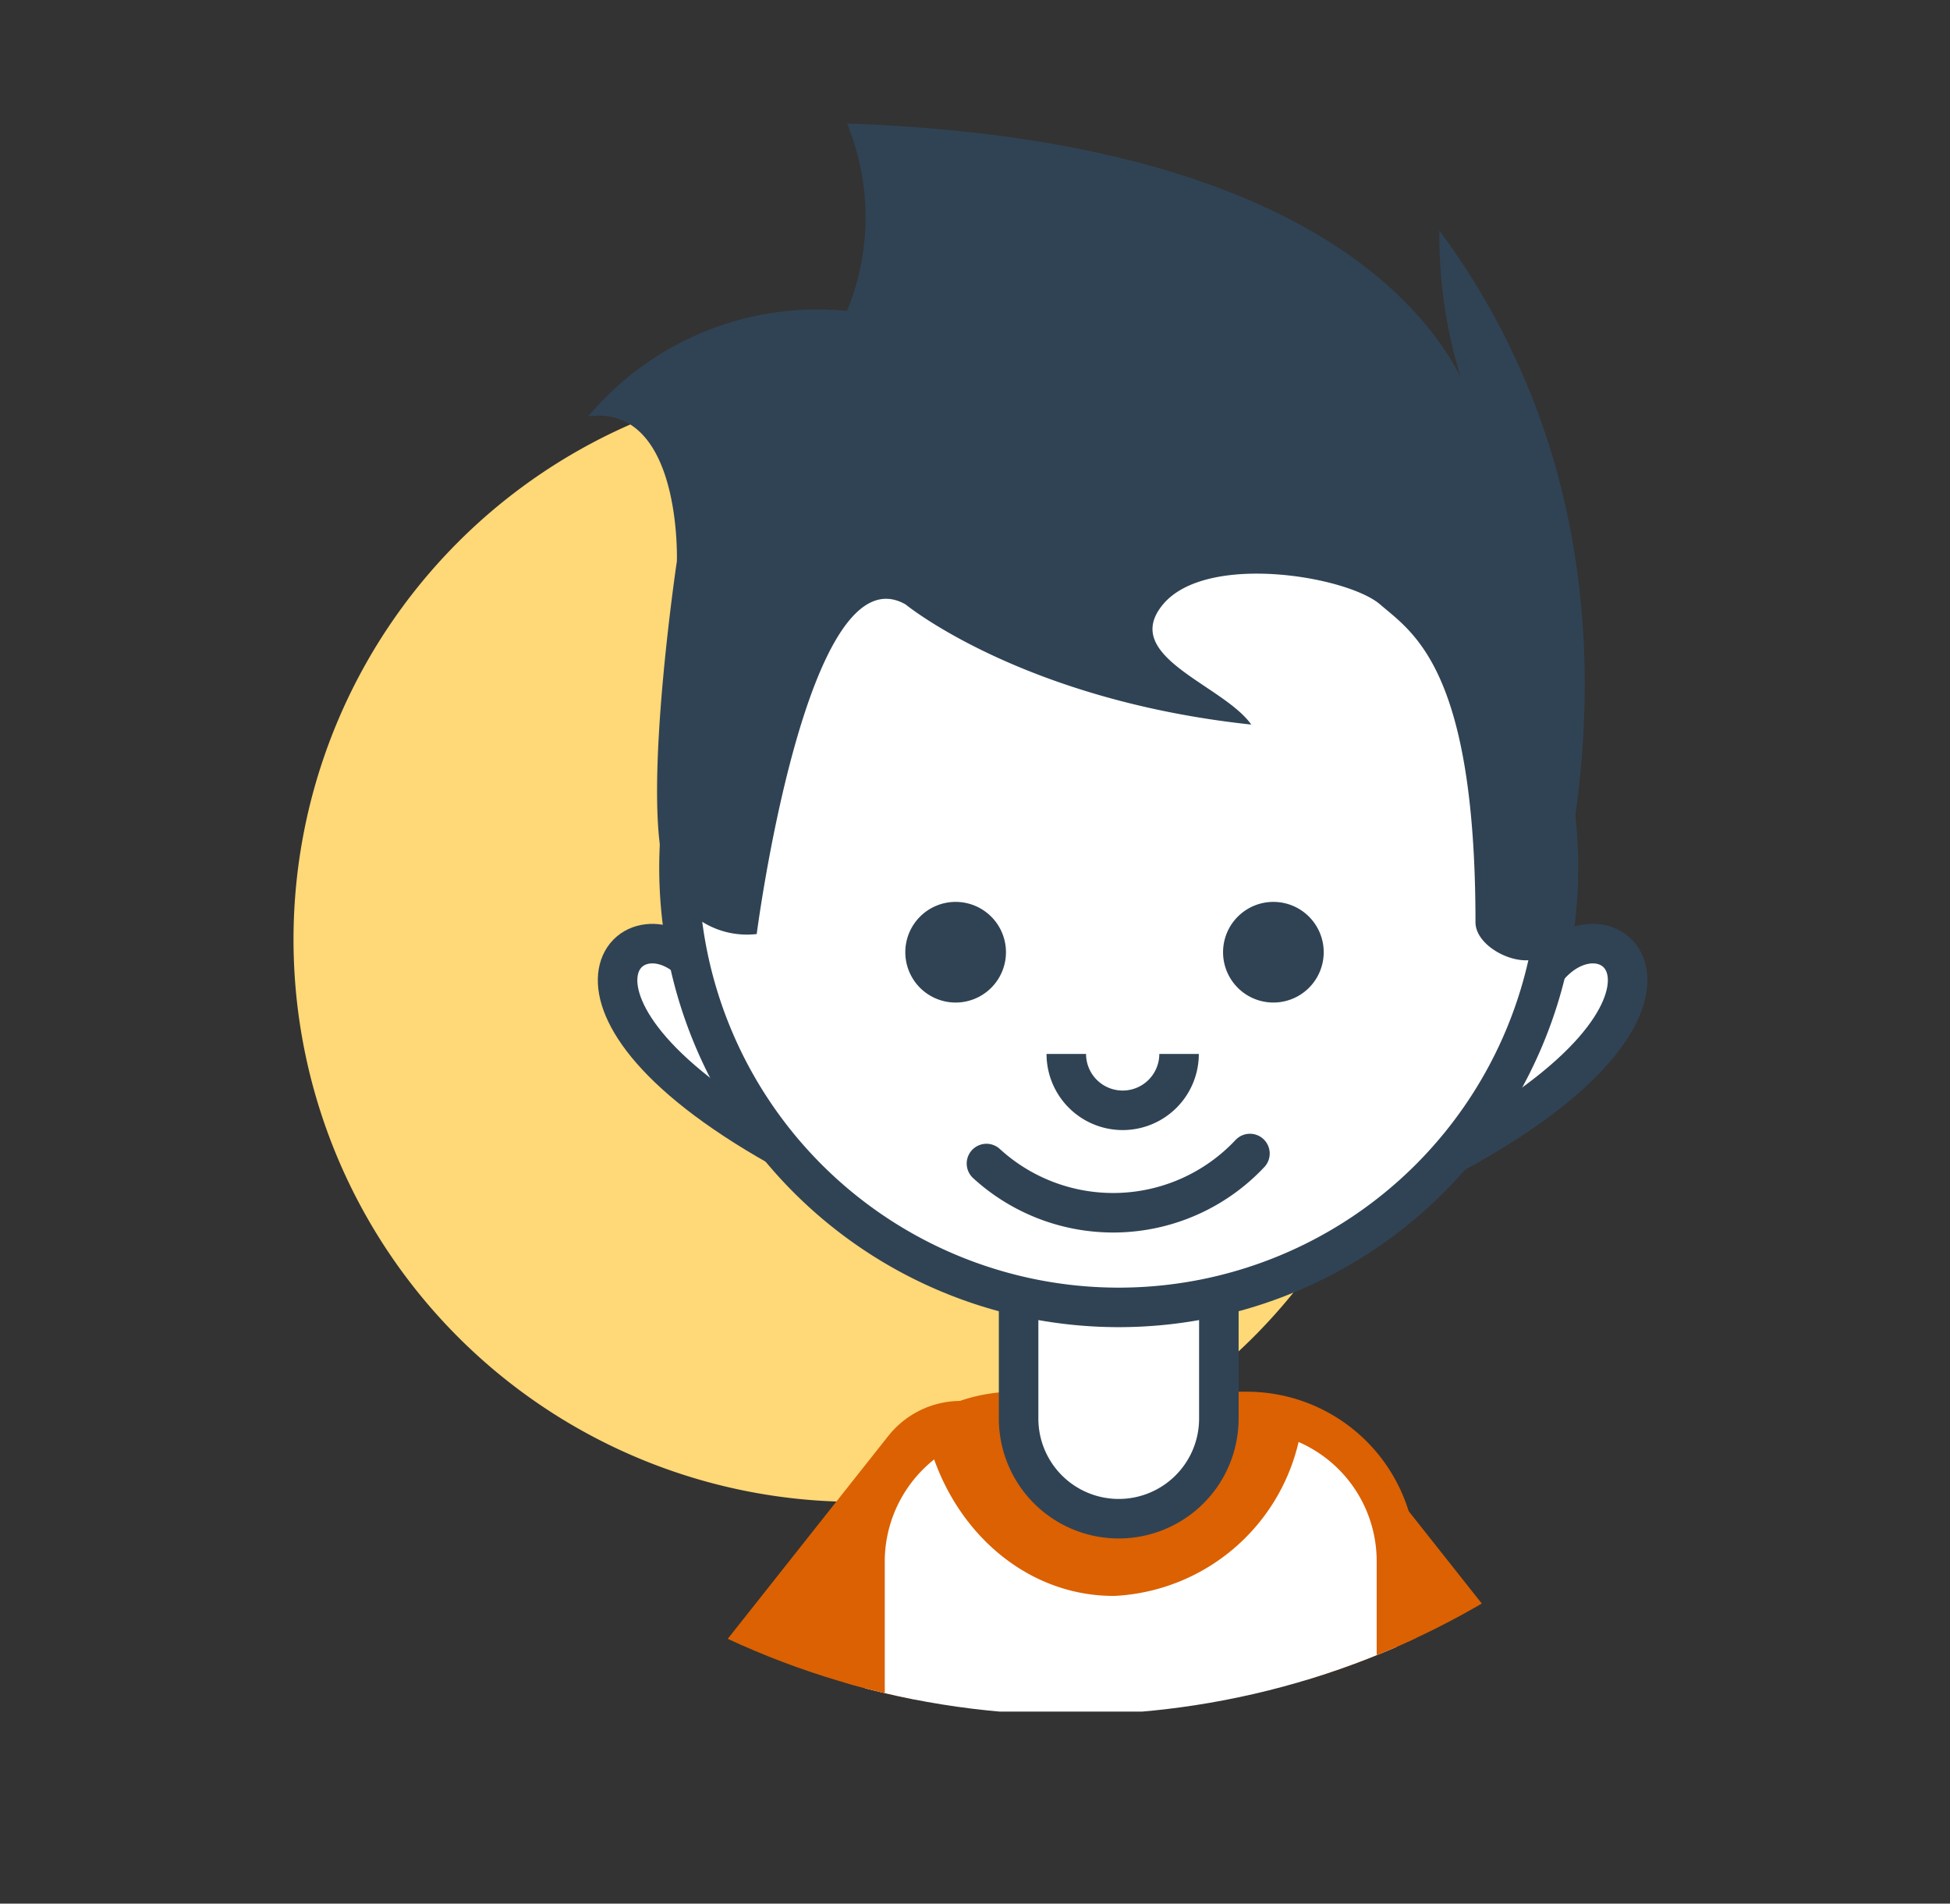 <svg xmlns="http://www.w3.org/2000/svg" xmlns:xlink="http://www.w3.org/1999/xlink" viewBox="0 0 74.01 72.25"><rect x="0" y="0" width="74.01" height="72.25" fill="#333333" stroke="none"/><defs><style>.cls-1,.cls-10,.cls-14,.cls-7,.cls-8{fill:none;}.cls-2{clip-path:url(#clip-path);}.cls-3{fill:#ffd877;}.cls-4{clip-path:url(#clip-path-2);}.cls-11,.cls-12,.cls-5,.cls-6,.cls-9{fill:#fff;}.cls-5,.cls-7,.cls-8{stroke:#db6102;}.cls-11,.cls-14,.cls-5,.cls-7{stroke-linecap:round;}.cls-10,.cls-11,.cls-12,.cls-14,.cls-5,.cls-8,.cls-9{stroke-miterlimit:10;}.cls-5{stroke-width:7px;}.cls-7{stroke-linejoin:round;}.cls-10,.cls-11,.cls-12,.cls-14,.cls-7{stroke-width:1.5px;}.cls-8{stroke-width:3px;}.cls-10,.cls-11,.cls-12,.cls-14,.cls-9{stroke:#304355;}.cls-13{fill:#304355;}</style><clipPath id="clip-path"><path class="cls-1" d="M71.56,34.18A30.91,30.91,0,1,1,40.65,3.26,30.91,30.91,0,0,1,71.56,34.18Z"/></clipPath><clipPath id="clip-path-2"><rect class="cls-1" x="11.14" y="-8.58" width="58.25" height="73.54"/></clipPath></defs><title>Sanofi Ikons 62px</title><g id="Layer_1" data-name="Layer 1"><g class="cls-2"><path class="cls-3" d="M11.14,35.66A21.34,21.34,0,1,1,32.48,57,21.34,21.34,0,0,1,11.14,35.66Z"/><g class="cls-4"><line class="cls-5" x1="36.46" y1="56.67" x2="28.64" y2="66.55"/><line class="cls-5" x1="48.46" y1="56.67" x2="56.28" y2="66.55"/><path class="cls-6" d="M53,81.23a5.68,5.68,0,0,1-5.67,5.67H38.5a5.68,5.68,0,0,1-5.67-5.67v-22a5.7,5.7,0,0,1,5.68-5.66h8.83A5.68,5.68,0,0,1,53,59.23Z"/><path class="cls-7" d="M53,81.23a5.68,5.68,0,0,1-5.67,5.67H38.5a5.68,5.68,0,0,1-5.67-5.67v-22a5.7,5.7,0,0,1,5.68-5.66h8.83A5.68,5.68,0,0,1,53,59.23Z"/><path class="cls-8" d="M47.89,54.07a6.06,6.06,0,0,1-5.63,5c-2.77,0-5.09-2.24-5.69-5.26"/><path class="cls-9" d="M42.46,57.64a3.8,3.8,0,0,1-3.8-3.8V47a3.8,3.8,0,0,1,7.6,0v6.87A3.8,3.8,0,0,1,42.46,57.64Z"/><path class="cls-10" d="M42.46,57.64a3.8,3.8,0,0,1-3.8-3.8V47a3.8,3.8,0,0,1,7.6,0v6.87A3.8,3.8,0,0,1,42.46,57.64Z"/><path class="cls-11" d="M26.52,36.8c-2.38-3-7,1.28,3.56,7"/><path class="cls-11" d="M58.69,36.8c2.39-3,7,1.28-3.56,7"/><path class="cls-12" d="M25.77,32.93A16.69,16.69,0,1,1,42.46,49.62,16.69,16.69,0,0,1,25.77,32.93Z"/><path class="cls-13" d="M34.37,22.94s4.42,3.63,13.12,4.56c-1.06-1.51-5-2.58-3.35-4.56s7-1.07,8.24,0S56,25.38,56,35c0,1.23,2.71,2.2,2.89.64s4.59-14.92-4.26-26.89a18.4,18.4,0,0,0,1.52,7.5s-1.52-10.79-24-11.56a9.35,9.35,0,0,1,0,7.11,11.37,11.37,0,0,0-9.82,4c3.56-.46,3.36,5.5,3.36,5.5S24.39,30,25.21,32.93a3.21,3.21,0,0,0,3.51,2.52S30.62,20.8,34.37,22.94Z"/><path class="cls-13" d="M38.18,36.14a1.91,1.91,0,1,1-1.91-1.91A1.91,1.91,0,0,1,38.18,36.14Z"/><path class="cls-13" d="M50.24,36.14a1.91,1.91,0,1,1-1.91-1.91A1.91,1.91,0,0,1,50.24,36.14Z"/><path class="cls-10" d="M44.75,40a2.14,2.14,0,0,1-4.28,0"/><path class="cls-14" d="M47.44,43.78a7.12,7.12,0,0,1-10,.38"/></g></g></g></svg>